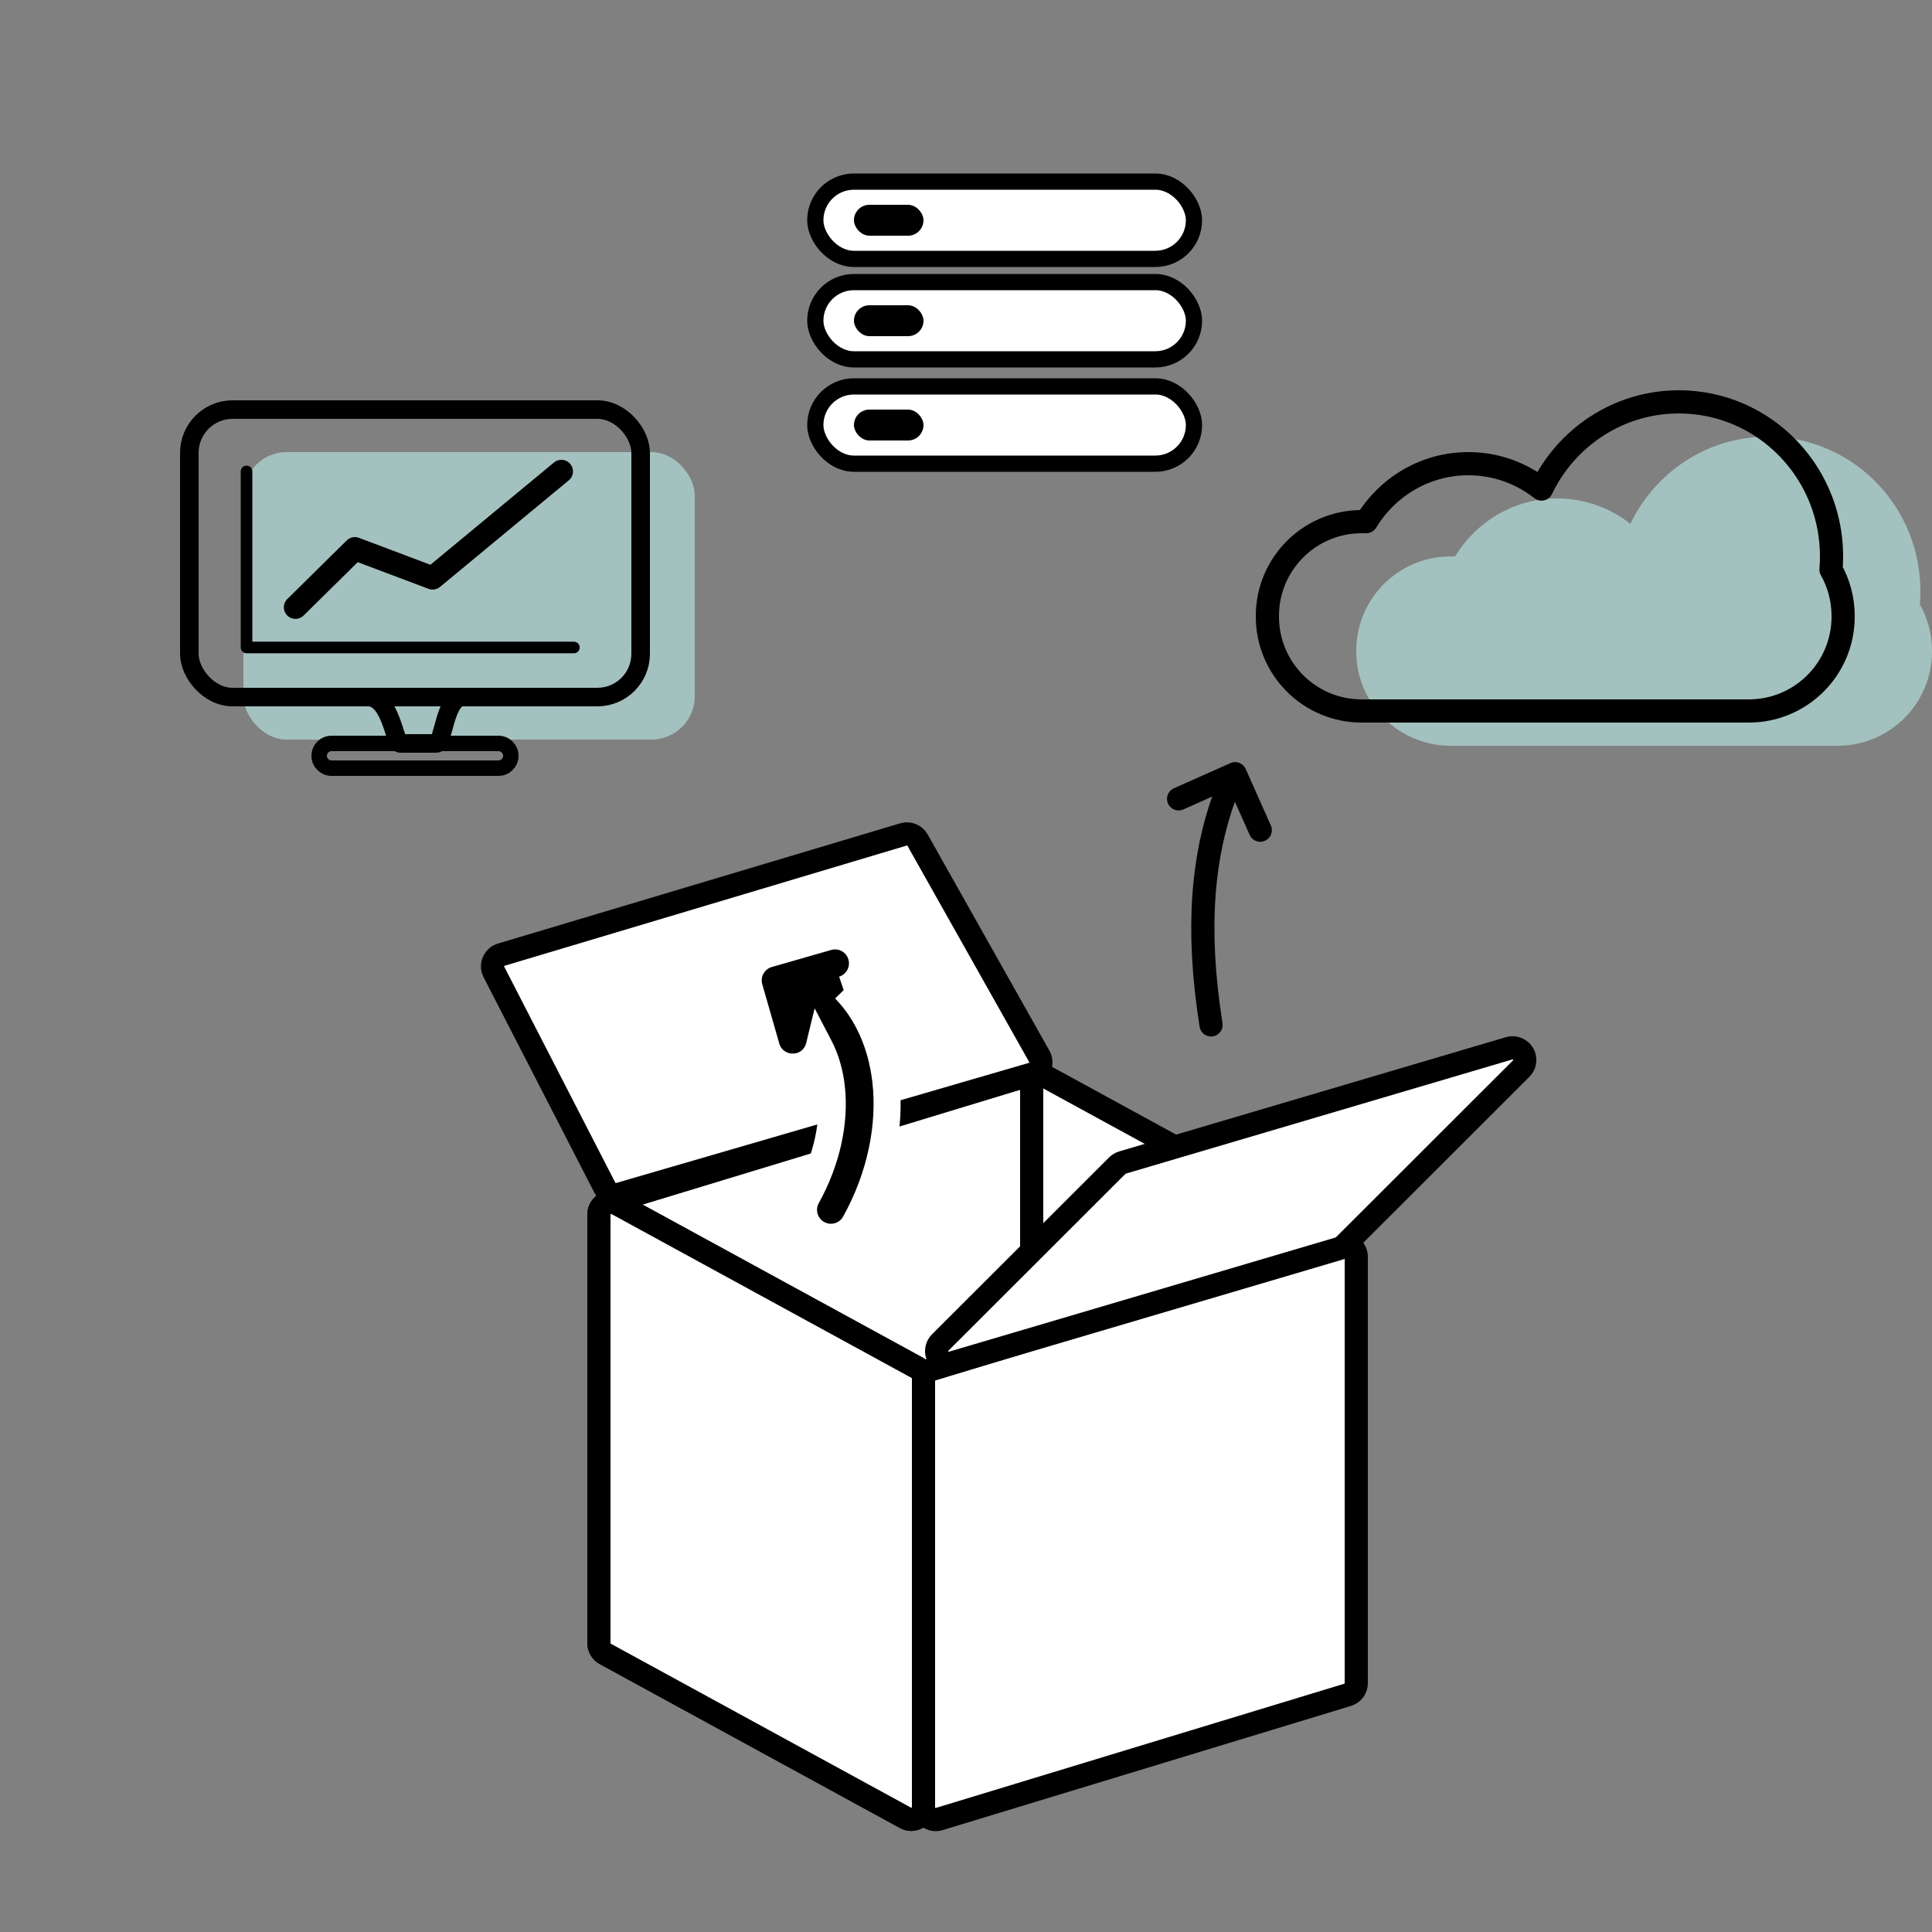 <?xml version="1.0" encoding="UTF-8"?>
<svg width="500px" height="500px" viewBox="0 0 500 500" version="1.1" xmlns="http://www.w3.org/2000/svg" xmlns:xlink="http://www.w3.org/1999/xlink">
    <rect x="0" y="0" width="500" height="500" fill="#808080" stroke="none"/>
    <title>icon / dev</title>
    <g id="icon-/-dev" stroke="none" stroke-width="1" fill="none" fill-rule="evenodd">
        <path d="M265.64,319.978 L343.34,277.545 C344.867,276.711 346.781,277.273 347.615,278.8 C347.867,279.263 348,279.782 348,280.309 L348,391.257 C348,392.409 347.371,393.469 346.36,394.022 L268.66,436.455 C267.133,437.289 265.219,436.727 264.385,435.2 C264.133,434.737 264,434.218 264,433.691 L264,322.743 C264,321.591 264.629,320.531 265.64,319.978 Z" id="Rectangle-Copy" stroke="#000000" stroke-width="6" fill="#FFFFFF" stroke-linecap="round" stroke-linejoin="round" transform="translate(306, 357) scale(-1, 1) translate(-306, -357) "></path>
        <path d="M157.234,311.381 L262.934,279.237 C264.598,278.73 266.358,279.669 266.864,281.334 C266.954,281.631 267,281.94 267,282.25 L267,392.605 C267,393.992 266.093,395.216 264.766,395.619 L159.066,427.763 C157.402,428.27 155.642,427.331 155.136,425.666 C155.046,425.369 155,425.06 155,424.75 L155,314.395 C155,313.008 155.907,311.784 157.234,311.381 Z" id="Rectangle" stroke="#000000" stroke-width="6" fill="#FFFFFF" stroke-linecap="round" stroke-linejoin="round"></path>
        <path d="M241.234,354.381 L346.934,322.237 C348.598,321.73 350.358,322.669 350.864,324.334 C350.954,324.631 351,324.94 351,325.25 L351,435.605 C351,436.992 350.093,438.216 348.766,438.619 L243.066,470.763 C241.402,471.27 239.642,470.331 239.136,468.666 C239.046,468.369 239,468.06 239,467.75 L239,357.395 C239,356.008 239.907,354.784 241.234,354.381 Z" id="Rectangle" stroke="#000000" stroke-width="6" fill="#FFFFFF" stroke-linecap="round" stroke-linejoin="round"></path>
        <path d="M156.64,353.978 L234.34,311.545 C235.867,310.711 237.781,311.273 238.615,312.8 C238.867,313.263 239,313.782 239,314.309 L239,425.257 C239,426.409 238.371,427.469 237.36,428.022 L159.66,470.455 C158.133,471.289 156.219,470.727 155.385,469.2 C155.133,468.737 155,468.218 155,467.691 L155,356.743 C155,355.591 155.629,354.531 156.64,353.978 Z" id="Rectangle-Copy" stroke="#000000" stroke-width="6" fill="#FFFFFF" stroke-linecap="round" stroke-linejoin="round" transform="translate(197, 391) scale(-1, 1) translate(-197, -391) "></path>
        <path d="M156.64,353.978 L234.34,311.545 C235.867,310.711 237.781,311.273 238.615,312.8 C238.867,313.263 239,313.782 239,314.309 L239,425.257 C239,426.409 238.371,427.469 237.36,428.022 L159.66,470.455 C158.133,471.289 156.219,470.727 155.385,469.2 C155.133,468.737 155,468.218 155,467.691 L155,356.743 C155,355.591 155.629,354.531 156.64,353.978 Z" id="Rectangle-Copy" stroke="#000000" stroke-width="6" fill="#FFFFFF" stroke-linecap="round" stroke-linejoin="round" transform="translate(197, 391) scale(-1, 1) translate(-197, -391) "></path>
        <path d="M308.527,340.446 L396.492,284.313 C397.958,283.377 398.388,281.429 397.452,279.963 C396.831,278.989 395.727,278.434 394.576,278.515 L329.946,283.067 C329.422,283.104 328.916,283.272 328.473,283.554 L240.508,339.687 C239.042,340.623 238.612,342.571 239.548,344.037 C240.169,345.011 241.273,345.566 242.424,345.485 L307.054,340.933 C307.578,340.896 308.084,340.728 308.527,340.446 Z" id="Rectangle-Copy" stroke="#000000" stroke-width="6" fill="#FFFFFF" stroke-linecap="round" stroke-linejoin="round" transform="translate(318.5, 312) scale(-1, 1) rotate(49) translate(-318.5, -312) "></path>
        <path d="M173.513,317.343 L268.67,259.659 C270.157,258.757 270.632,256.82 269.73,255.332 C269.605,255.126 269.457,254.935 269.288,254.762 L224.37,208.86 C223.341,207.808 221.719,207.609 220.466,208.382 L127.962,265.384 C126.481,266.296 126.02,268.237 126.933,269.718 C127.035,269.883 127.152,270.038 127.282,270.182 L169.547,316.766 C170.56,317.883 172.223,318.125 173.513,317.343 Z" id="Rectangle-Copy" stroke="#000000" stroke-width="6" fill="#FFFFFF" stroke-linecap="round" stroke-linejoin="round" transform="translate(198.4, 262.875) rotate(15) translate(-198.4, -262.875) "></path>
        <g id="Group-3-Copy" transform="translate(318.812, 232.471) scale(1, -1) rotate(99) translate(-318.812, -232.471) translate(286.312, 221.471)" stroke="#000000" stroke-linecap="round" stroke-linejoin="round" stroke-width="6">
            <path d="M0.979,21.454 C26.385,21.454 44.527,16.695 58.707,8.835" id="Path"></path>
            <polyline id="Path-5" transform="translate(54.411, 10.79) rotate(-255) translate(-54.411, -10.79) " points="46.411 18.79 46.411 2.79 62.411 2.79"></polyline>
        </g>
        <g id="Group-3-Copy-2" transform="translate(210.527, 278.429) scale(-1, -1) rotate(119) translate(-210.527, -278.429) translate(178.027, 253.929)" fill="#000000" fill-rule="nonzero" stroke="#FFFFFF" stroke-width="7">
            <path d="M49.173,-3.143 C50.97,-3.191 52.78,-2.559 54.19,-1.252 L54.19,-1.252 L65.697,10.248 C67.083,11.634 67.776,13.451 67.776,15.268 C67.776,17.085 67.083,18.902 65.697,20.289 C64.358,21.627 62.619,22.319 60.865,22.366 C59.069,22.414 57.259,21.782 55.849,20.475 L56.084,20.684 L56.045,20.818 C53.646,28.738 48.311,35.763 40.902,41.174 L40.446,41.503 C31.001,48.24 18.283,52.368 4.362,52.368 C2.402,52.368 0.627,51.574 -0.658,50.289 C-1.943,49.004 -2.738,47.229 -2.738,45.268 C-2.738,43.308 -1.943,41.533 -0.658,40.248 C0.627,38.963 2.402,38.168 4.362,38.168 C15.169,38.168 24.91,35.088 32.008,30.08 C35.24,27.801 37.93,25.117 39.868,22.144 L39.879,22.127 L39.767,22.158 C39.365,22.258 38.957,22.322 38.546,22.351 L38.238,22.366 C36.475,22.413 34.698,21.805 33.3,20.546 C31.764,19.024 31.064,17.294 30.974,15.595 C30.875,13.729 31.509,11.879 32.842,10.441 L32.842,10.441 L44.342,-1.066 C45.68,-2.404 47.42,-3.096 49.173,-3.143 Z" id="Combined-Shape"></path>
        </g>
        <path d="M375.4,193 C361.924,193 351,182.076 351,168.6 L351,168.4 C351,154.924 361.924,144 375.4,144 L376.588,144 C382.045,135 391.833,129 403,129 C410.133,129 416.704,131.448 421.942,135.563 C428.339,122.208 441.858,113 457.5,113 C463.065,113 468.36,114.165 473.163,116.268 C487.187,122.408 497,136.544 497,153 C497,154.15 496.952,155.289 496.858,156.415 C498.858,159.954 500,164.044 500,168.4 L500,168.6 C500,182.076 489.076,193 475.6,193 L375.4,193 Z" id="Combined-Shape" fill="#BBECE9" opacity="0.6"></path>
        <path d="M352.4,184 C338.924,184 328,173.076 328,159.6 L328,159.4 C328,145.924 338.924,135 352.4,135 L353.588,135 C359.045,126 368.833,120 380,120 C387.133,120 393.704,122.448 398.942,126.563 C405.339,113.208 418.858,104 434.5,104 C440.065,104 445.36,105.165 450.163,107.268 C464.187,113.408 474,127.544 474,144 C474,145.15 473.952,146.289 473.858,147.415 C475.858,150.954 477,155.044 477,159.4 L477,159.6 C477,173.076 466.076,184 452.6,184 L352.4,184 Z" id="Combined-Shape" stroke="#000000" stroke-width="6" stroke-linecap="round" stroke-linejoin="round"></path>
        <g id="Group" transform="translate(211, 47)">
            <rect id="Rectangle" stroke="#000000" stroke-width="4.2" fill="#FFFFFF" stroke-linecap="round" stroke-linejoin="round" x="0" y="0" width="98" height="20" rx="10"></rect>
            <rect id="Rectangle-Copy-2" stroke="#000000" stroke-width="4.2" fill="#FFFFFF" stroke-linecap="round" stroke-linejoin="round" x="0" y="26" width="98" height="20" rx="10"></rect>
            <rect id="Rectangle-Copy-3" stroke="#000000" stroke-width="4.2" fill="#FFFFFF" stroke-linecap="round" stroke-linejoin="round" x="0" y="53" width="98" height="20" rx="10"></rect>
            <rect id="Rectangle" fill="#000000" x="10" y="6" width="18" height="8" rx="4"></rect>
            <rect id="Rectangle-Copy-4" fill="#000000" x="10" y="32" width="18" height="8" rx="4"></rect>
            <rect id="Rectangle-Copy-5" fill="#000000" x="10" y="59" width="18" height="8" rx="4"></rect>
        </g>
        <rect id="Rectangle" fill="#BBECE9" opacity="0.6" x="63" y="117" width="116.8" height="74.4" rx="11.2"></rect>
        <g id="monitor" transform="translate(49, 106)" stroke="#000000" stroke-linecap="round" stroke-linejoin="round">
            <rect id="Rectangle" stroke-width="4.8" x="9.23705556e-14" y="-1.42108547e-14" width="116.8" height="74.4" rx="11.2"></rect>
            <path d="M46.266,74.4 C40.391,74.4 75.445,74.4 70.769,74.4 C66.094,74.4 65.771,86.4 63.931,86.4 C62.704,86.4 61.127,86.4 59.197,86.4 C57.019,86.4 55.469,86.4 54.548,86.4 C53.166,86.4 52.141,74.4 46.266,74.4 Z" id="Rectangle" stroke-width="4.8"></path>
            <path d="M36.8,86.4 L80,86.4 C81.767,86.4 83.2,87.833 83.2,89.6 C83.2,91.367 81.767,92.8 80,92.8 L36.8,92.8 C35.033,92.8 33.6,91.367 33.6,89.6 C33.6,87.833 35.033,86.4 36.8,86.4 Z" id="Rectangle" stroke-width="4"></path>
            <polyline id="Path-6" stroke-width="6" points="27.459 51.167 42.842 36 62.959 43.583 96.286 16"></polyline>
            <polyline id="Path-7" stroke-width="3" points="99.526 61.572 14.804 61.572 14.804 16"></polyline>
        </g>
    </g>
</svg>